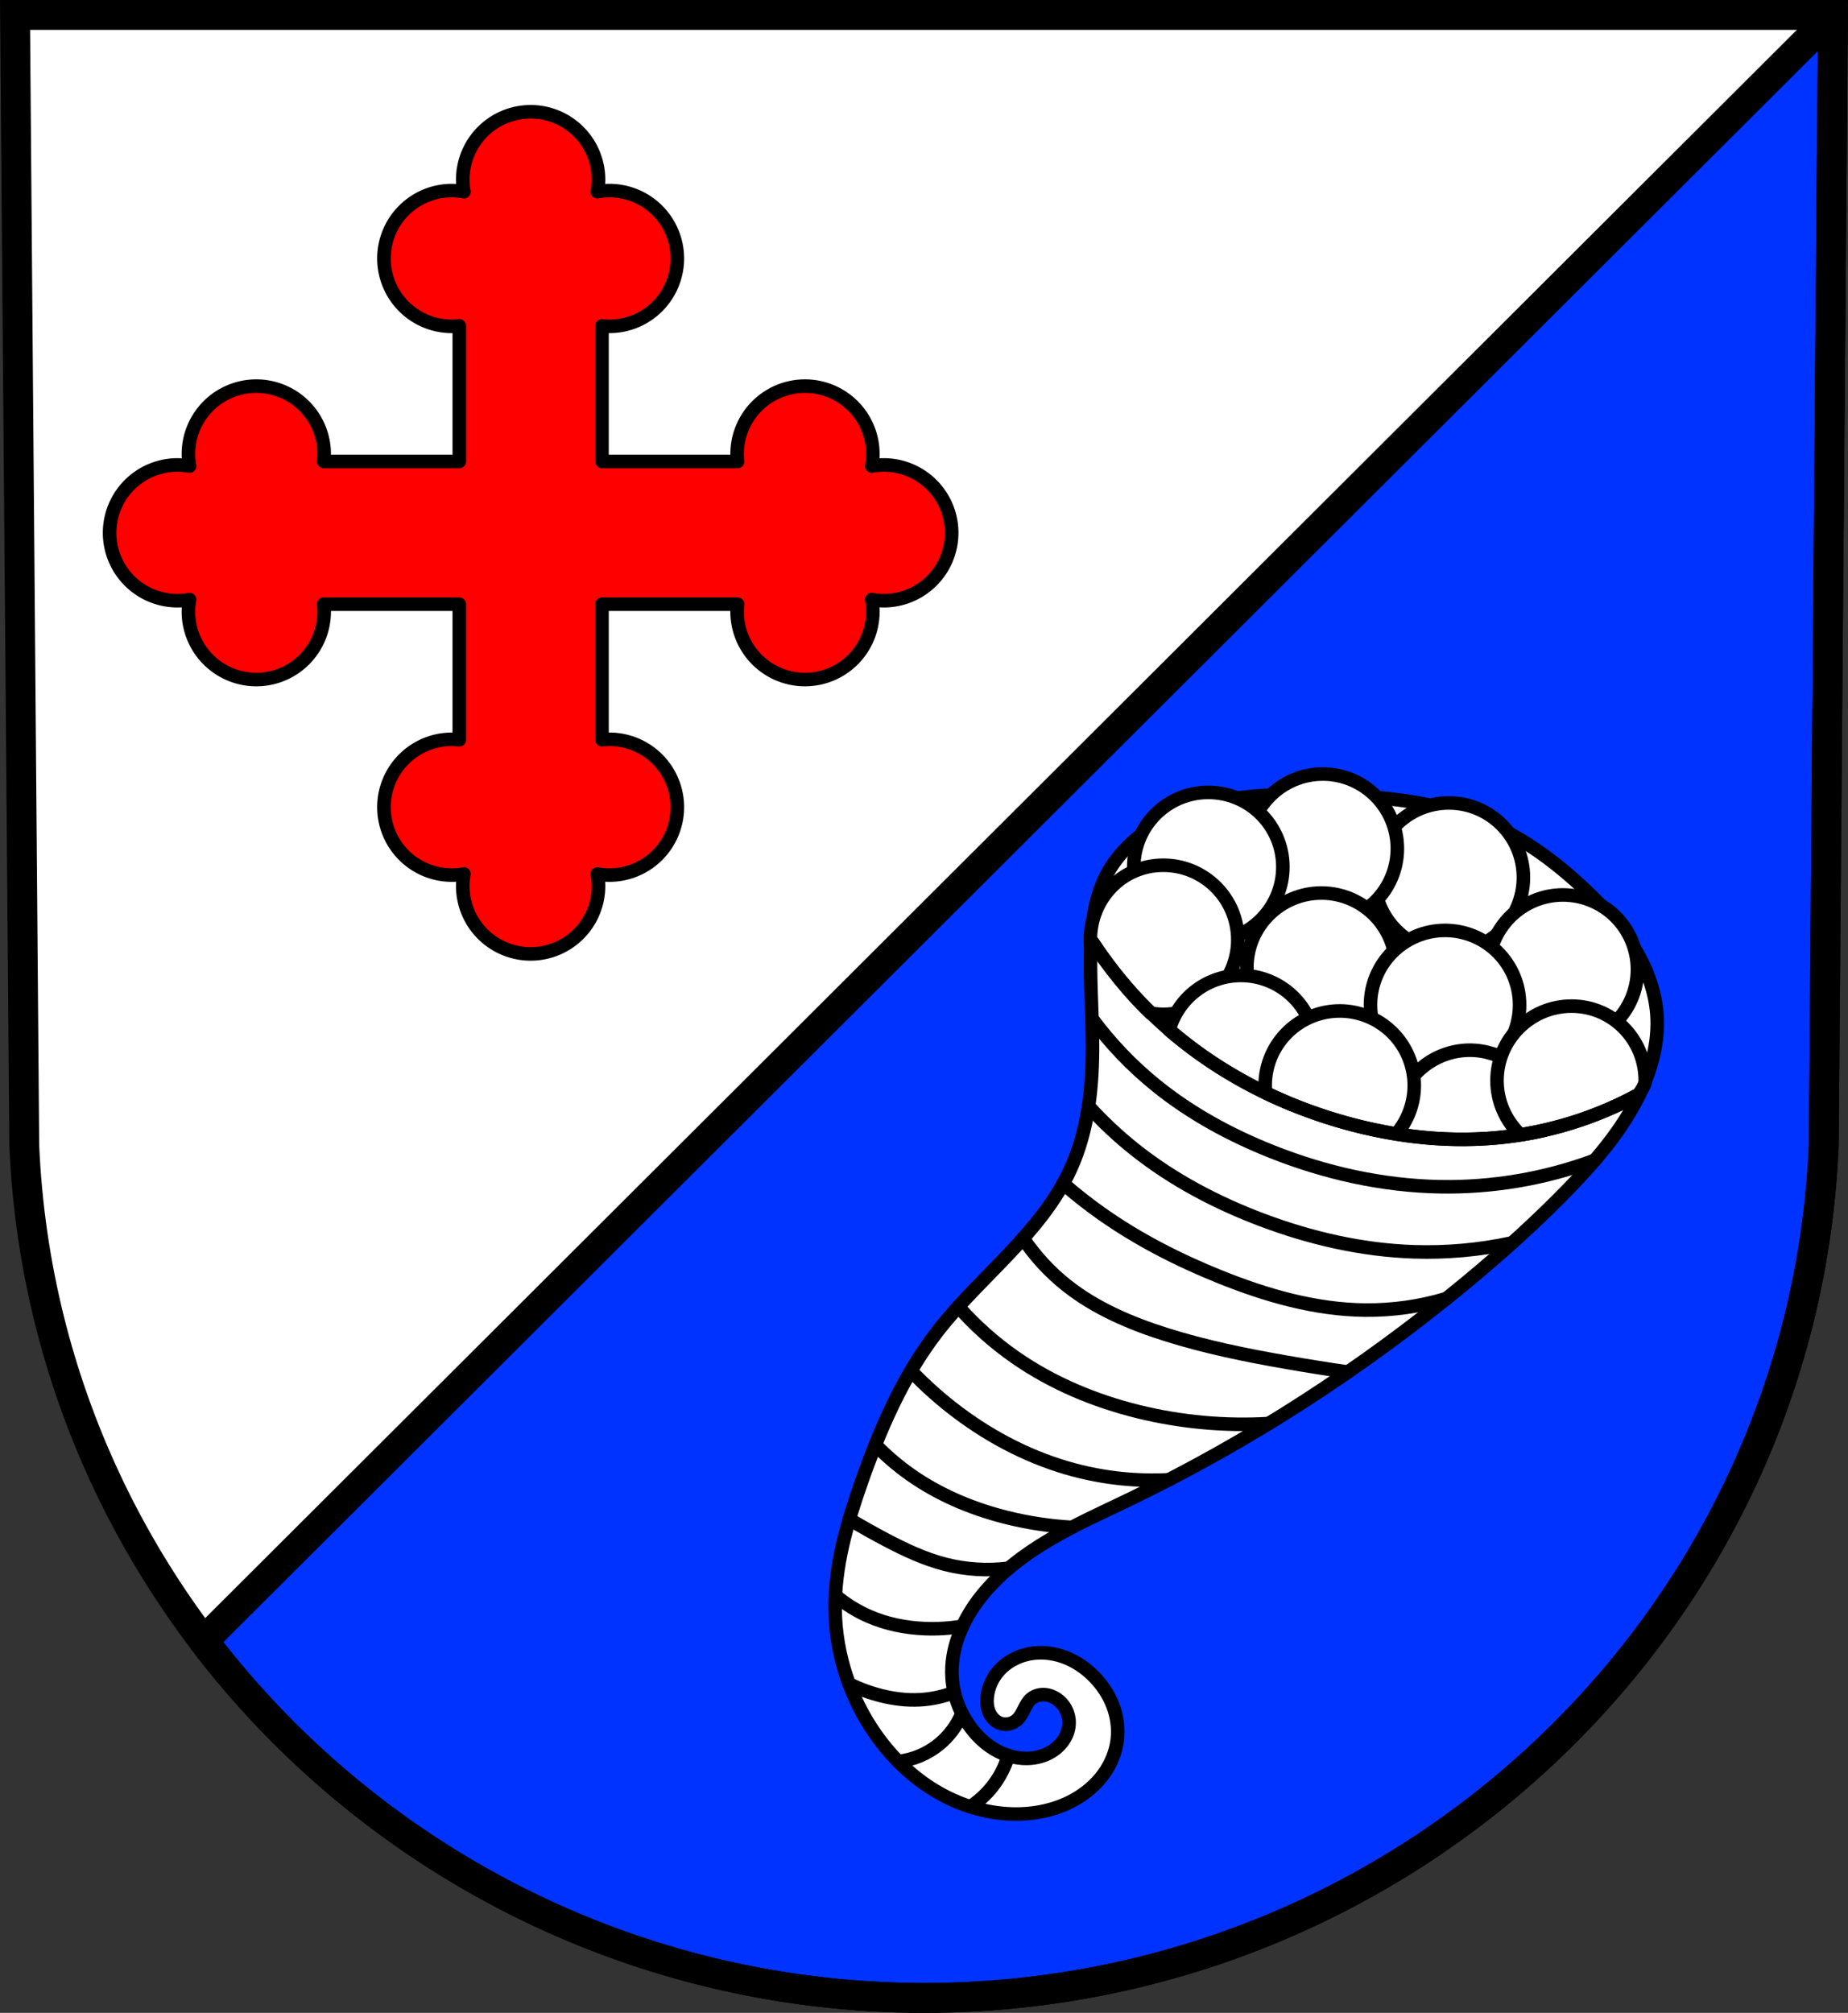 <?xml version="1.0" encoding="UTF-8" standalone="no"?>
<!-- Created with Inkscape (http://www.inkscape.org/) -->

<svg
   xmlns:dc="http://purl.org/dc/elements/1.1/"
   xmlns:cc="http://creativecommons.org/ns#"
   xmlns:rdf="http://www.w3.org/1999/02/22-rdf-syntax-ns#"
   xmlns:svg="http://www.w3.org/2000/svg"
   xmlns="http://www.w3.org/2000/svg"
   xmlns:sodipodi="http://sodipodi.sourceforge.net/DTD/sodipodi-0.dtd"
   xmlns:inkscape="http://www.inkscape.org/namespaces/inkscape"
   width="192.212mm"
   height="209.344mm"
   viewBox="0 0 681.065 741.769"
   id="svg5221"
   version="1.1"
   inkscape:version="0.91 r13725"
   sodipodi:docname="DEU Niederfischbach COA.svg">
  <rect x="0" y="0" width="681.065" height="741.769" fill="#333333" stroke="none"/>
  <defs
     id="defs5223">
    <inkscape:path-effect
       effect="spiro"
       id="path-effect6144"
       is_visible="true" />
    <inkscape:path-effect
       effect="spiro"
       id="path-effect6140"
       is_visible="true" />
    <inkscape:path-effect
       effect="spiro"
       id="path-effect6136"
       is_visible="true" />
    <inkscape:path-effect
       effect="spiro"
       id="path-effect6132"
       is_visible="true" />
    <inkscape:path-effect
       effect="spiro"
       id="path-effect6128"
       is_visible="true" />
    <inkscape:path-effect
       effect="spiro"
       id="path-effect6124"
       is_visible="true" />
    <inkscape:path-effect
       effect="spiro"
       id="path-effect6120"
       is_visible="true" />
    <inkscape:path-effect
       effect="spiro"
       id="path-effect6116"
       is_visible="true" />
    <inkscape:path-effect
       effect="spiro"
       id="path-effect6112"
       is_visible="true" />
    <inkscape:path-effect
       effect="spiro"
       id="path-effect6108"
       is_visible="true" />
    <inkscape:path-effect
       effect="spiro"
       id="path-effect6104"
       is_visible="true" />
    <inkscape:path-effect
       effect="spiro"
       id="path-effect6100"
       is_visible="true" />
    <inkscape:path-effect
       effect="spiro"
       id="path-effect6096"
       is_visible="true" />
    <inkscape:path-effect
       effect="spiro"
       id="path-effect6092"
       is_visible="true" />
    <inkscape:path-effect
       effect="spiro"
       id="path-effect5872"
       is_visible="true" />
    <inkscape:path-effect
       effect="spiro"
       id="path-effect6096-5"
       is_visible="true" />
    <inkscape:path-effect
       effect="spiro"
       id="path-effect6096-4"
       is_visible="true" />
    <inkscape:path-effect
       effect="spiro"
       id="path-effect6096-50"
       is_visible="true" />
    <inkscape:path-effect
       effect="spiro"
       id="path-effect6096-50-7"
       is_visible="true" />
    <inkscape:path-effect
       effect="spiro"
       id="path-effect6096-50-0"
       is_visible="true" />
    <inkscape:path-effect
       effect="spiro"
       id="path-effect6096-55"
       is_visible="true" />
  </defs>
  <sodipodi:namedview
     id="base"
     pagecolor="#ffffff"
     bordercolor="#666666"
     borderopacity="1.0"
     inkscape:pageopacity="0.0"
     inkscape:pageshadow="2"
     inkscape:zoom="0.72664079"
     inkscape:cx="340.53241"
     inkscape:cy="370.88383"
     inkscape:document-units="px"
     inkscape:current-layer="layer1"
     showgrid="false"
     inkscape:window-width="1366"
     inkscape:window-height="745"
     inkscape:window-x="-8"
     inkscape:window-y="-8"
     inkscape:window-maximized="1"
     fit-margin-top="0"
     fit-margin-left="0"
     fit-margin-right="0"
     fit-margin-bottom="0"
     inkscape:snap-midpoints="true"
     inkscape:snap-smooth-nodes="true"
     inkscape:object-nodes="true"
     inkscape:snap-nodes="false"
     inkscape:object-paths="true" />
  <g
     inkscape:label="Ebene 1"
     inkscape:groupmode="layer"
     id="layer1"
     transform="translate(-26.669,-6.734)">
    <path
       style="fill:#ffffff;fill-rule:evenodd;stroke:none;stroke-width:11;stroke-opacity:1"
       inkscape:connector-curvature="0"
       d="m 702.189,12.234 -3.398,416.624 C 691.376,604.108 544.871,742.904 367.202,743.002 189.692,742.788 43.132,603.941 35.612,428.858 l -3.398,-416.624 334.979,0 z"
       id="path10563-0-6-2"
       sodipodi:nodetypes="ccccccc" />
    <path
       style="fill:#0033ff;fill-rule:evenodd;stroke:#000000;stroke-width:11;stroke-linecap:butt;stroke-linejoin:round;stroke-opacity:1;stroke-miterlimit:4;stroke-dasharray:none;fill-opacity:1"
       d="M 675.52 5.5 L 75.012 604.676 C 135.74 684.557 232.393 736.139 340.533 736.27 C 518.203 736.171 664.706 597.375 672.121 422.125 L 675.52 5.5 z "
       transform="translate(26.669,6.734)"
       id="path5870" />
    <path
       style="fill:none;fill-rule:evenodd;stroke:#000000;stroke-width:11;stroke-opacity:1"
       inkscape:connector-curvature="0"
       d="m 702.189,12.234 -3.398,416.624 C 691.376,604.108 544.871,742.904 367.202,743.002 189.692,742.788 43.132,603.941 35.612,428.858 l -3.398,-416.624 334.979,0 z"
       id="path10563-0-6"
       sodipodi:nodetypes="ccccccc" />
    <path
       style="opacity:1;fill:#ff0000;fill-opacity:1;fill-rule:nonzero;stroke:#000000;stroke-width:5;stroke-linecap:round;stroke-linejoin:round;stroke-miterlimit:4;stroke-dasharray:none;stroke-dashoffset:0;stroke-opacity:1"
       d="m 222.232,47.924 a 25.013,25.013 0 0 0 -25.014,25.016 25.013,25.013 0 0 0 0.41,4.451 25.013,25.013 0 0 0 -4.443,-0.42 25.013,25.013 0 0 0 -25.014,25.016 25.013,25.013 0 0 0 25.014,25.014 25.013,25.013 0 0 0 2.752,-0.184 l 0,49.98 -49.961,0 a 25.013,25.013 0 0 0 0.164,-2.752 25.013,25.013 0 0 0 -25.014,-25.014 25.013,25.013 0 0 0 -25.014,25.014 25.013,25.013 0 0 0 0.408,4.451 25.013,25.013 0 0 0 -4.441,-0.418 25.013,25.013 0 0 0 -25.014,25.014 25.013,25.013 0 0 0 25.014,25.014 25.013,25.013 0 0 0 4.451,-0.41 25.013,25.013 0 0 0 -0.418,4.443 25.013,25.013 0 0 0 25.014,25.014 25.013,25.013 0 0 0 25.014,-25.014 25.013,25.013 0 0 0 -0.184,-2.752 l 49.98,0 0,49.982 a 25.013,25.013 0 0 0 -2.752,-0.184 25.013,25.013 0 0 0 -25.014,25.014 25.013,25.013 0 0 0 25.014,25.014 25.013,25.013 0 0 0 4.443,-0.418 25.013,25.013 0 0 0 -0.41,4.451 25.013,25.013 0 0 0 25.014,25.014 25.013,25.013 0 0 0 25.014,-25.014 25.013,25.013 0 0 0 -0.418,-4.441 25.013,25.013 0 0 0 4.451,0.408 25.013,25.013 0 0 0 25.014,-25.014 25.013,25.013 0 0 0 -25.014,-25.014 25.013,25.013 0 0 0 -2.752,0.164 l 0,-49.963 49.982,0 a 25.013,25.013 0 0 0 -0.184,2.752 25.013,25.013 0 0 0 25.014,25.014 25.013,25.013 0 0 0 25.014,-25.014 25.013,25.013 0 0 0 -0.418,-4.443 25.013,25.013 0 0 0 4.451,0.41 25.013,25.013 0 0 0 25.014,-25.014 25.013,25.013 0 0 0 -25.014,-25.014 25.013,25.013 0 0 0 -4.441,0.418 25.013,25.013 0 0 0 0.408,-4.451 25.013,25.013 0 0 0 -25.014,-25.014 25.013,25.013 0 0 0 -25.014,25.014 25.013,25.013 0 0 0 0.164,2.752 l -49.963,0 0,-49.961 a 25.013,25.013 0 0 0 2.752,0.164 25.013,25.013 0 0 0 25.014,-25.014 25.013,25.013 0 0 0 -25.014,-25.016 25.013,25.013 0 0 0 -4.451,0.408 25.013,25.013 0 0 0 0.418,-4.439 25.013,25.013 0 0 0 -25.014,-25.016 z"
       id="rect5890"
       inkscape:connector-curvature="0" />
    <path
       style="fill:#ffffff;fill-rule:evenodd;stroke:#000000;stroke-width:5;stroke-linecap:butt;stroke-linejoin:round;stroke-miterlimit:4;stroke-dasharray:none;stroke-opacity:1"
       d="m 428.755,354.037 c -0.606,12.204 0.437,24.425 0.539,36.644 0.133,15.987 -1.441,32.341 -8.083,46.883 -5.379,11.776 -13.846,21.857 -22.747,31.258 -8.901,9.401 -18.368,18.32 -26.292,28.558 -12.741,16.463 -21.122,35.865 -28.022,55.505 -5.377,15.305 -9.982,31.202 -9.7,47.422 0.284,16.316 5.66,32.487 15.089,45.805 5.786,8.173 13.105,15.316 21.681,20.485 8.576,5.169 18.426,8.324 28.435,8.615 8.027,0.233 16.194,-1.415 23.172,-5.389 4.068,-2.317 7.712,-5.419 10.475,-9.198 2.763,-3.779 4.625,-8.245 5.153,-12.896 0.48,-4.233 -0.15,-8.571 -1.681,-12.547 -1.531,-3.976 -3.951,-7.591 -6.941,-10.625 -2.871,-2.914 -6.289,-5.312 -10.077,-6.855 -3.789,-1.543 -7.951,-2.216 -12.017,-1.767 -4.9,0.541 -9.66,2.78 -12.933,6.467 -2.388,2.689 -3.952,6.121 -4.311,9.7 -0.195,1.943 -0.03,3.957 0.756,5.745 0.786,1.788 2.244,3.328 4.094,3.955 1.11,0.376 2.329,0.414 3.464,0.125 1.135,-0.29 2.183,-0.904 3.003,-1.741 1.013,-1.035 1.655,-2.365 2.298,-3.662 0.643,-1.297 1.326,-2.615 2.393,-3.593 1.232,-1.129 2.916,-1.714 4.587,-1.722 1.671,-0.008 3.321,0.539 4.732,1.433 1.526,0.967 2.788,2.343 3.631,3.941 0.842,1.598 1.263,3.415 1.219,5.22 -0.047,1.915 -0.613,3.805 -1.565,5.468 -0.951,1.662 -2.281,3.098 -3.824,4.232 -2.931,2.155 -6.601,3.202 -10.239,3.233 -4.165,0.036 -8.298,-1.221 -11.88,-3.345 -3.583,-2.125 -6.627,-5.095 -9.064,-8.474 -3.748,-5.198 -6.088,-11.427 -6.539,-17.82 -0.77,-10.908 3.945,-21.641 10.778,-30.178 6.834,-8.538 15.725,-15.237 25.147,-20.789 9.422,-5.552 19.428,-10.031 29.28,-14.778 44.37,-21.373 85.986,-48.376 123.944,-79.755 13.334,-11.023 26.231,-22.595 38.261,-35.028 10.036,-10.372 19.572,-21.501 25.867,-34.489 4.462,-9.206 7.234,-19.437 6.467,-29.639 -0.667,-8.868 -3.987,-17.401 -8.685,-24.952 -4.698,-7.55 -10.745,-14.178 -17.181,-20.315 -10.512,-10.022 -22.279,-18.924 -35.567,-24.789 -19.309,-8.522 -40.872,-10.263 -61.972,-10.778 -20.069,-0.49 -41.033,0.238 -58.739,9.7 -8.765,4.684 -16.561,11.595 -21.017,20.478 -3.74,7.456 -4.975,15.919 -5.389,24.25 z"
       id="path6090"
       inkscape:path-effect="#path-effect6092"
       inkscape:original-d="m 428.75521,354.03665 c -1.24367,12.15264 1.49097,24.46542 0.53889,36.64437 -1.23594,15.81009 -1.49087,32.46013 -8.08332,46.88324 -10.71819,23.44948 -34.97138,38.20946 -49.03878,59.81654 -11.3083,17.36918 -21.21509,35.92917 -28.02216,55.50543 -5.29914,15.23964 -10.63893,31.3148 -9.69998,47.42213 0.93551,16.04832 4.96224,33.32044 15.08885,45.80545 12.1688,15.00281 31.01253,26.23639 50.11656,29.09994 7.84257,1.17554 16.59078,-0.96474 23.17218,-5.38888 7.4866,-5.03263 14.46101,-13.14927 15.62774,-22.09439 1.06592,-8.17222 -2.84098,-17.29861 -8.6222,-23.17218 -5.54572,-5.63432 -14.19696,-8.98408 -22.0944,-8.6222 -4.81491,0.22063 -9.60336,2.9819 -12.93331,6.46665 -2.44448,2.55812 -4.39145,6.16261 -4.3111,9.69998 0.0821,3.61404 1.56574,8.18944 4.84999,9.69998 2.01862,0.92843 4.65944,-0.32408 6.46666,-1.61666 2.34251,-1.67543 2.18367,-5.83946 4.69167,-7.2552 2.70653,-1.52779 6.63225,-1.85084 9.31941,-0.28923 2.98741,1.7361 4.88489,5.70603 4.84999,9.16109 -0.0374,3.6986 -2.52397,7.36046 -5.38888,9.69998 -2.77219,2.26381 -6.6791,3.6047 -10.23887,3.23333 -7.97294,-0.83177 -15.75291,-5.71063 -20.94384,-11.81914 -4.09723,-4.82148 -6.51192,-11.49251 -6.53943,-17.81969 -0.0464,-10.68142 4.16557,-21.78879 10.77775,-30.17771 13.41604,-17.02104 36.24354,-23.77491 54.42766,-35.56659 41.22102,-26.7302 85.02862,-49.76781 123.94419,-79.75539 13.69642,-10.55419 26.64666,-22.21795 38.26102,-35.0277 9.65248,-10.64595 19.88704,-21.42163 25.86662,-34.48882 4.20767,-9.19503 7.99942,-19.64365 6.46665,-29.63883 -2.63423,-17.1778 -14.14039,-32.44036 -25.86661,-45.26657 -9.75078,-10.66546 -22.2032,-19.28887 -35.56659,-24.78883 -19.38946,-7.98011 -41.00485,-10.68833 -61.9721,-10.77776 -19.84458,-0.0846 -41.02818,0.74732 -58.73876,9.69998 -8.72924,4.41261 -16.25427,11.93428 -21.01662,20.47774 -4.0317,7.23271 -4.54588,16.01247 -5.38888,24.24994 z"
       inkscape:connector-curvature="0"
       sodipodi:nodetypes="aaaaaaaaaaaaaaaaaaaaaaaaaaaaaaaaaaa" />
    <path
       style="fill:#ffffff;fill-rule:evenodd;stroke:#000000;stroke-width:5;stroke-linecap:round;stroke-linejoin:round;stroke-miterlimit:4;stroke-dasharray:none;stroke-opacity:1"
       d="m 429.101,382.102 c 6.823,9.21 14.821,17.549 23.739,24.749 12.726,10.275 27.258,18.184 42.457,24.225 19.709,7.834 40.732,12.593 61.937,12.987 19.435,0.361 38.932,-2.962 57.149,-9.742"
       id="path6098"
       inkscape:original-d="m 429.10105,382.10177 c 0.0317,0.99142 14.72507,17.71892 23.739,24.74894 12.84841,10.02056 27.22222,18.44577 42.45672,24.22531 19.72298,7.48234 40.84607,12.58764 61.93688,12.98676 19.321,0.36563 57.14901,-9.74178 57.14901,-9.74178"
       inkscape:connector-curvature="0"
       sodipodi:nodetypes="caaac"
       inkscape:path-effect="#path-effect6100" />
    <path
       style="fill:#ffffff;fill-rule:evenodd;stroke:#000000;stroke-width:5;stroke-linecap:round;stroke-linejoin:round;stroke-miterlimit:4;stroke-dasharray:none;stroke-opacity:1"
       d="m 583.968,464.749 c -11.878,2.583 -24.076,3.691 -36.225,3.29 -19.129,-0.631 -38.03,-4.997 -55.943,-11.738 -16.808,-6.325 -32.897,-14.795 -46.952,-25.974 -6.09,-4.844 -11.786,-10.184 -17.011,-15.951"
       id="path6102"
       inkscape:path-effect="#path-effect6104"
       inkscape:original-d="m 583.96839,464.7487 c 0,0 -24.12084,3.99404 -36.22507,3.28964 -19.02154,-1.10695 -38.08433,-5.09628 -55.94298,-11.73803 -16.76402,-6.23464 -32.4921,-15.44689 -46.95215,-25.97353 -6.28435,-4.57488 -17.01128,-15.95053 -17.01128,-15.95053"
       inkscape:connector-curvature="0"
       sodipodi:nodetypes="caaac" />
    <path
       style="fill:#ffffff;fill-rule:evenodd;stroke:#000000;stroke-width:5;stroke-linecap:round;stroke-linejoin:round;stroke-miterlimit:4;stroke-dasharray:none;stroke-opacity:1"
       d="m 418.514,442.891 c 4.427,3.869 9.05,7.512 13.847,10.912 13.583,9.627 28.509,17.263 43.955,23.476 17.056,6.86 35.063,12.055 53.446,12.238 10.129,0.1 20.272,-1.333 29.976,-4.237"
       id="path6106"
       inkscape:path-effect="#path-effect6108"
       inkscape:original-d="m 418.51397,442.89119 c 0,0 8.92814,7.69625 13.84695,10.91166 13.90345,9.08865 28.39674,17.65852 43.9552,23.47607 17.11865,6.40093 35.18569,11.46402 53.44553,12.23753 10.08238,0.4271 29.97629,-4.23715 29.97629,-4.23715"
       inkscape:connector-curvature="0"
       sodipodi:nodetypes="caaac" />
    <path
       style="fill:#ffffff;fill-rule:evenodd;stroke:#000000;stroke-width:5;stroke-linecap:round;stroke-linejoin:round;stroke-miterlimit:4;stroke-dasharray:none;stroke-opacity:1"
       d="m 403.742,463.08 c 4.424,6.608 9.889,12.518 16.131,17.446 10.696,8.443 23.469,13.876 36.463,17.982 14.511,4.585 29.463,7.629 44.455,10.24 7.527,1.311 15.072,2.515 22.633,3.611"
       id="path6110"
       inkscape:path-effect="#path-effect6112"
       inkscape:original-d="m 403.74221,463.07991 c 0,0 9.78495,12.70727 16.13144,17.44571 10.85907,8.10764 23.69704,13.4333 36.46283,17.98167 14.3242,5.10363 29.52874,7.33341 44.45469,10.23956 7.49908,1.4601 22.63346,3.61099 22.63346,3.61099"
       inkscape:connector-curvature="0"
       sodipodi:nodetypes="caaac" />
    <path
       style="fill:#ffffff;fill-rule:evenodd;stroke:#000000;stroke-width:5;stroke-linecap:round;stroke-linejoin:round;stroke-miterlimit:4;stroke-dasharray:none;stroke-opacity:1"
       d="m 379.855,488.262 c 6.228,7.058 13.309,13.364 21.038,18.737 13.667,9.499 29.288,16.02 45.454,19.98 15.62,3.826 31.814,5.301 47.868,4.359"
       id="path6114"
       inkscape:path-effect="#path-effect6116"
       inkscape:original-d="m 379.85464,488.26182 c 0,0 13.13665,13.66238 21.03835,18.73681 13.92598,8.94319 29.42803,15.84537 45.45368,19.97964 15.51401,4.00228 47.86778,4.35877 47.86778,4.35877"
       inkscape:connector-curvature="0"
       sodipodi:nodetypes="caac" />
    <path
       style="fill:#ffffff;fill-rule:evenodd;stroke:#000000;stroke-width:5;stroke-linecap:round;stroke-linejoin:round;stroke-miterlimit:4;stroke-dasharray:none;stroke-opacity:1"
       d="m 457.388,552.055 c -11.682,0.618 -23.459,-0.601 -34.767,-3.599 -15.535,-4.118 -30.109,-11.573 -42.956,-21.228 -6.16,-4.629 -11.94,-9.765 -17.261,-15.339"
       id="path6118"
       inkscape:path-effect="#path-effect6120"
       inkscape:original-d="m 457.38831,552.05509 c 0,0 -23.57357,-0.36697 -34.76746,-3.59871 -15.34507,-4.43021 -29.70906,-12.3059 -42.95622,-21.22837 -6.38406,-4.29991 -17.26079,-15.33865 -17.26079,-15.33865"
       inkscape:connector-curvature="0"
       sodipodi:nodetypes="caac" />
    <path
       style="fill:#ffffff;fill-rule:evenodd;stroke:#000000;stroke-width:5;stroke-linecap:round;stroke-linejoin:round;stroke-miterlimit:4;stroke-dasharray:none;stroke-opacity:1"
       d="m 349.283,539.151 c 4.579,4.712 9.667,8.929 15.148,12.552 10.097,6.676 21.473,11.3 33.216,14.235 7.883,1.971 15.953,3.195 24.066,3.651"
       id="path6122"
       inkscape:path-effect="#path-effect6124"
       inkscape:original-d="m 349.28265,539.15071 c 0,0 9.55172,9.13357 15.14751,12.55236 10.27936,6.28025 21.63171,10.93278 33.21614,14.23549 7.80303,2.22463 24.06645,3.6513 24.06645,3.6513"
       inkscape:connector-curvature="0"
       sodipodi:nodetypes="caac" />
    <path
       style="fill:#ffffff;fill-rule:evenodd;stroke:#000000;stroke-width:5;stroke-linecap:round;stroke-linejoin:round;stroke-miterlimit:4;stroke-dasharray:none;stroke-opacity:1"
       d="m 398.447,584.639 c -7.841,1.005 -15.873,0.504 -23.528,-1.468 -7.608,-1.959 -14.775,-5.334 -21.728,-8.991 -4.569,-2.403 -9.07,-4.938 -13.494,-7.599"
       id="path6126"
       inkscape:path-effect="#path-effect6128"
       inkscape:original-d="m 398.44744,584.63879 c 0,0 -15.87222,0.30314 -23.52797,-1.46779 -7.63654,-1.76649 -14.67885,-5.56321 -21.72786,-8.99084 -4.64242,-2.25741 -13.49419,-7.5986 -13.49419,-7.5986"
       inkscape:connector-curvature="0"
       sodipodi:nodetypes="caac" />
    <path
       style="fill:#ffffff;fill-rule:evenodd;stroke:#000000;stroke-width:5;stroke-linecap:round;stroke-linejoin:round;stroke-miterlimit:4;stroke-dasharray:none;stroke-opacity:1"
       d="m 334.543,594.676 c 3.726,3.166 7.921,5.779 12.405,7.726 6.447,2.799 13.456,4.207 20.479,4.495 4.674,0.192 9.368,-0.106 13.98,-0.886"
       id="path6130"
       inkscape:path-effect="#path-effect6132"
       inkscape:original-d="m 334.54251,594.67564 c 0,0 7.8934,5.88928 12.40547,7.72576 6.47326,2.63472 13.51061,3.96194 20.47912,4.49541 4.6558,0.35642 13.98024,-0.88578 13.98024,-0.88578"
       inkscape:connector-curvature="0"
       sodipodi:nodetypes="caac" />
    <path
       style="fill:#ffffff;fill-rule:evenodd;stroke:#000000;stroke-width:5;stroke-linecap:round;stroke-linejoin:round;stroke-miterlimit:4;stroke-dasharray:none;stroke-opacity:1"
       d="m 378.364,630.37 c -4.046,1.586 -8.346,2.518 -12.685,2.75 -4.782,0.256 -9.589,-0.337 -14.235,-1.498 -4.091,-1.023 -8.072,-2.488 -11.851,-4.36"
       id="path6134"
       inkscape:path-effect="#path-effect6136"
       inkscape:original-d="m 378.36414,630.36982 c 0,0 -8.36498,2.51539 -12.68526,2.75027 -4.76434,0.25902 -9.58837,-0.41665 -14.23549,-1.49848 -4.09962,-0.95437 -11.85098,-4.36044 -11.85098,-4.36044"
       inkscape:connector-curvature="0"
       sodipodi:nodetypes="caac" />
    <path
       style="fill:#ffffff;fill-rule:evenodd;stroke:#000000;stroke-width:5;stroke-linecap:round;stroke-linejoin:round;stroke-miterlimit:4;stroke-dasharray:none;stroke-opacity:1"
       d="m 357.685,655.863 c 5.455,-0.602 10.724,-2.803 14.987,-6.26 3.739,-3.032 6.699,-7.018 8.521,-11.475"
       id="path6138"
       inkscape:path-effect="#path-effect6140"
       inkscape:original-d="m 357.68489,655.86285 c 0,0 10.72277,-2.9238 14.98687,-6.25956 3.75235,-2.93543 8.52095,-11.47456 8.52095,-11.47456"
       inkscape:connector-curvature="0"
       sodipodi:nodetypes="cac" />
    <path
       style="fill:#ffffff;fill-rule:evenodd;stroke:#000000;stroke-width:5;stroke-linecap:round;stroke-linejoin:round;stroke-miterlimit:4;stroke-dasharray:none;stroke-opacity:1"
       d="m 384.264,672.536 c 3.093,-2.019 5.854,-4.546 8.138,-7.449 2.659,-3.38 4.668,-7.27 5.885,-11.395"
       id="path6142"
       inkscape:path-effect="#path-effect6144"
       inkscape:original-d="m 384.26401,672.53626 c 0,0 5.90293,-4.52834 8.13764,-7.44876 2.59785,-3.39498 5.88519,-11.39461 5.88519,-11.39461"
       inkscape:connector-curvature="0"
       sodipodi:nodetypes="cac" />
    <circle
       style="opacity:1;fill:#ffffff;fill-opacity:1;fill-rule:nonzero;stroke:#000000;stroke-width:5;stroke-linecap:round;stroke-linejoin:round;stroke-miterlimit:4;stroke-dasharray:none;stroke-dashoffset:0;stroke-opacity:1"
       id="path6146-8"
       cx="560.638"
       cy="330.097"
       r="27.472" />
    <circle
       style="opacity:1;fill:#ffffff;fill-opacity:1;fill-rule:nonzero;stroke:#000000;stroke-width:5;stroke-linecap:round;stroke-linejoin:round;stroke-miterlimit:4;stroke-dasharray:none;stroke-dashoffset:0;stroke-opacity:1"
       id="path6146"
       cx="514.181"
       cy="319.449"
       r="27.472" />
    <circle
       style="opacity:1;fill:#ffffff;fill-opacity:1;fill-rule:nonzero;stroke:#000000;stroke-width:5;stroke-linecap:round;stroke-linejoin:round;stroke-miterlimit:4;stroke-dasharray:none;stroke-dashoffset:0;stroke-opacity:1"
       id="path6146-7"
       cx="602.668"
       cy="364.004"
       r="27.472" />
    <circle
       style="opacity:1;fill:#ffffff;fill-opacity:1;fill-rule:nonzero;stroke:#000000;stroke-width:5;stroke-linecap:round;stroke-linejoin:round;stroke-miterlimit:4;stroke-dasharray:none;stroke-dashoffset:0;stroke-opacity:1"
       id="path6146-6"
       cx="471.987"
       cy="326.212"
       r="27.472" />
    <circle
       style="opacity:1;fill:#ffffff;fill-opacity:1;fill-rule:nonzero;stroke:#000000;stroke-width:5;stroke-linecap:round;stroke-linejoin:round;stroke-miterlimit:4;stroke-dasharray:none;stroke-dashoffset:0;stroke-opacity:1"
       id="path6146-5"
       cx="513.663"
       cy="363.298"
       r="27.472" />
    <circle
       style="opacity:1;fill:#ffffff;fill-opacity:1;fill-rule:nonzero;stroke:#000000;stroke-width:5;stroke-linecap:round;stroke-linejoin:round;stroke-miterlimit:4;stroke-dasharray:none;stroke-dashoffset:0;stroke-opacity:1"
       id="path6146-74"
       cx="559.225"
       cy="377.072"
       r="27.472" />
    <path
       inkscape:connector-curvature="0"
       style="opacity:1;fill:#ffffff;fill-opacity:1;fill-rule:nonzero;stroke:#000000;stroke-width:5;stroke-linecap:round;stroke-linejoin:round;stroke-miterlimit:4;stroke-dasharray:none;stroke-dashoffset:0;stroke-opacity:1"
       d="m 568.409,393.749 a 27.472,27.472 0 0 0 -27.473,27.473 27.472,27.472 0 0 0 0.242,3.383 c 12.233,1.974 24.673,2.556 37.006,1.432 5.917,-0.539 11.798,-1.476 17.594,-2.785 a 27.472,27.472 0 0 0 0.102,-2.029 27.472,27.472 0 0 0 -18.865,-26.068 l -2.445,-0.678 a 27.472,27.472 0 0 0 -6.16,-0.727 z"
       id="path6146-0" />
    <path
       inkscape:connector-curvature="0"
       style="opacity:1;fill:#ffffff;fill-opacity:1;fill-rule:nonzero;stroke:#000000;stroke-width:5;stroke-linecap:round;stroke-linejoin:round;stroke-miterlimit:4;stroke-dasharray:none;stroke-dashoffset:0;stroke-opacity:1"
       d="m 455.386,325.583 c -15.172,-1.7e-4 -26.872,12.299 -26.872,27.471 0.011,1.234 0.105,2.466 0.281,3.688 l 0.561,-2.705 c 6.372,9.435 13.16,18.181 21.374,26.064 1.537,0.274 3.095,0.416 4.656,0.426 15.173,1.6e-4 27.473,-12.3 27.473,-27.473 -9.1e-4,-15.172 -12.301,-27.471 -27.473,-27.471 z"
       id="path6146-4"
       sodipodi:nodetypes="cccccccc" />
    <path
       inkscape:connector-curvature="0"
       style="opacity:1;fill:#ffffff;fill-opacity:1;fill-rule:nonzero;stroke:#000000;stroke-width:5;stroke-linecap:round;stroke-linejoin:round;stroke-miterlimit:4;stroke-dasharray:none;stroke-dashoffset:0;stroke-opacity:1"
       d="m 483.995,366.201 a 27.472,27.472 0 0 0 -26.436,20.092 c 3.253,2.783 6.611,5.443 10.076,7.957 10.86,7.881 22.701,14.376 35.121,19.465 a 27.472,27.472 0 0 0 8.711,-20.043 27.472,27.472 0 0 0 -27.473,-27.471 z"
       id="path6146-3" />
    <path
       style="opacity:1;fill:#ffffff;fill-opacity:1;fill-rule:nonzero;stroke:#000000;stroke-width:5;stroke-linecap:round;stroke-linejoin:round;stroke-miterlimit:4;stroke-dasharray:none;stroke-dashoffset:0;stroke-opacity:1"
       d="M 493.736 372.553 A 27.472 27.472 0 0 0 466.264 400.025 A 27.472 27.472 0 0 0 466.422 402.705 C 474.616 406.649 483.125 409.949 491.826 412.592 C 499.283 414.857 506.901 416.642 514.6 417.881 A 27.472 27.472 0 0 0 521.209 400.025 A 27.472 27.472 0 0 0 493.736 372.553 z "
       transform="translate(26.669,6.734)"
       id="path6146-74-8" />
    <path
       sodipodi:nodetypes="ccccccc"
       inkscape:connector-curvature="0"
       style="opacity:1;fill:#ffffff;fill-opacity:1;fill-rule:nonzero;stroke:#000000;stroke-width:5;stroke-linecap:round;stroke-linejoin:round;stroke-miterlimit:4;stroke-dasharray:none;stroke-dashoffset:0;stroke-opacity:1"
       d="m 605.847,377.501 c -15.173,-1.6e-4 -27.473,12.3 -27.473,27.473 0.013,7.556 3.138,14.773 8.639,19.953 15.309,-2.419 29.906,-7.447 43.526,-14.846 0.62,0.228 -8.2e-4,-5.5e-4 -8.2e-4,-5.5e-4 0,0 2.475,-3.132 2.481,-5.107 1.6e-4,-15.173 -12,-27.473 -27.172,-27.473 z"
       id="path6146-44" />
    <path
       style="fill:none;fill-rule:evenodd;stroke:#000000;stroke-width:5;stroke-linecap:round;stroke-linejoin:round;stroke-miterlimit:4;stroke-dasharray:none;stroke-opacity:1"
       d="m 429.355,354.037 c 10.225,15.545 23.258,29.236 38.281,40.213 15.334,11.204 32.688,19.557 50.86,25.077 19.277,5.856 39.626,8.547 59.69,6.711 18.326,-1.677 36.297,-7.144 52.453,-15.956"
       id="path6094"
       inkscape:original-d="m 429.35524,354.03665 c 0,0 23.37106,29.24935 38.28082,40.21285 15.22819,11.19765 32.72042,19.762 50.85985,25.07673 19.21417,5.62962 39.75185,8.54358 59.68969,6.71067 18.19853,-1.67301 52.45264,-15.95592 52.45264,-15.95592"
       inkscape:connector-curvature="0"
       sodipodi:nodetypes="caaac"
       inkscape:path-effect="#path-effect6096" />
  </g>
</svg>
